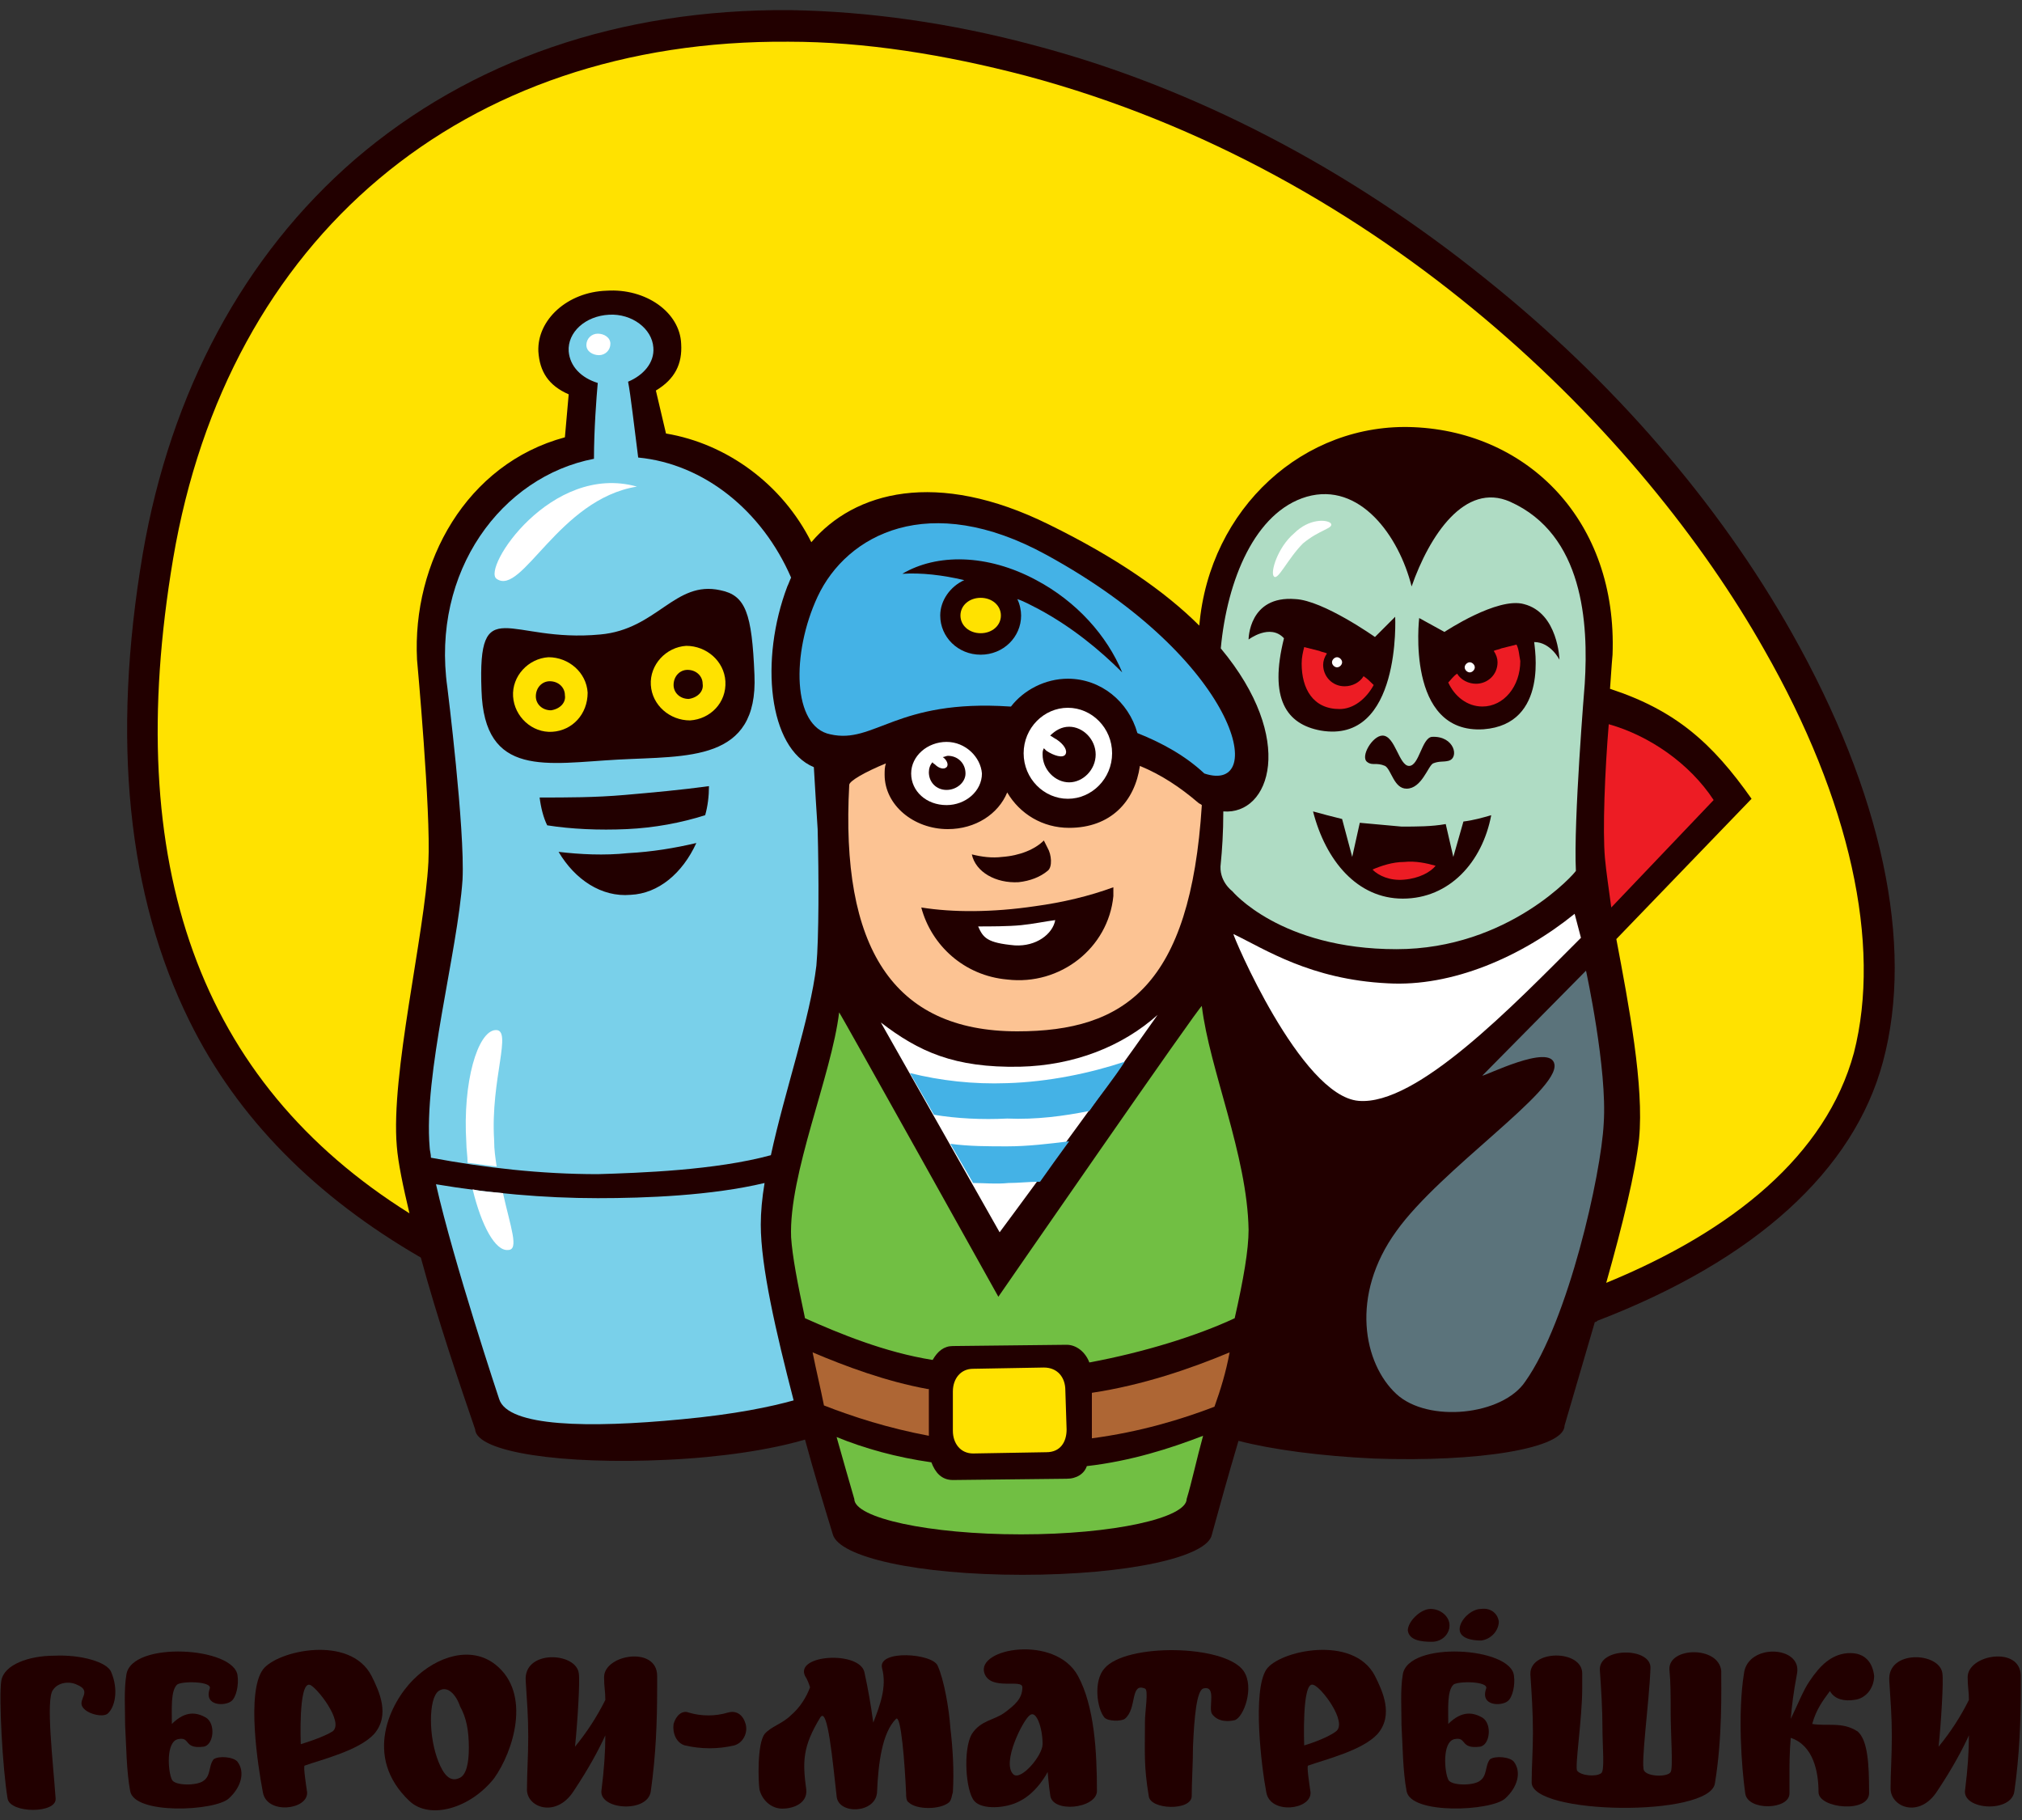 <?xml version="1.0" encoding="UTF-8"?>
<svg version="1.1" id="MH" xmlns="http://www.w3.org/2000/svg" viewBox="0 0 160 144" preserveAspectRatio="xMidYMin meet" width="160"><rect x="0" y="0" width="160" height="144" fill="#333333" stroke="none"/><path fill="#220000" d="M16.1,140.9c-0.5,0.4-2.3,0.4-2.5-0.1c-0.3-0.6-0.5-3,0.5-3.2c1-0.2,0.4,0.8,2,0.6c0.8-0.1,1-1.8,0.2-2.3c-0.7-0.4-1.6-0.6-2.7,0.5c0-1.2-0.1-2.6,0.4-3.1c0.3-0.3,2.8-0.3,2.6,0.3c-0.5,1.4,1.2,1.4,1.7,1c0.4-0.3,0.6-1.3,0.5-2c-0.2-2.3-8.4-2.8-8.8-0.1c-0.2,1.2-0.1,2.6-0.1,4c0.1,1.7,0.1,3.6,0.4,5.2c0.3,1.9,6.7,1.6,7.8,0.6c1-0.9,1.3-2.1,0.7-2.9c-0.3-0.4-1.5-0.5-1.9-0.2C16.5,139.7,16.7,140.5,16.1,140.9z"/><path fill="#220000" d="M117.1,140.9c-0.5,0.4-2.3,0.4-2.5-0.1c-0.3-0.6-0.5-3,0.5-3.2c1-0.2,0.4,0.8,2,0.6c0.8-0.1,1-1.8,0.2-2.3c-0.7-0.4-1.6-0.6-2.7,0.5c0-1.2-0.1-2.6,0.4-3.1c0.3-0.3,2.8-0.3,2.6,0.3c-0.5,1.4,1.2,1.4,1.7,1c0.4-0.3,0.6-1.3,0.5-2c-0.2-2.3-8.4-2.8-8.8-0.1c-0.2,1.2-0.1,2.6-0.1,4c0.1,1.7,0.1,3.6,0.4,5.2c0.3,1.9,6.7,1.6,7.8,0.6c1-0.9,1.3-2.1,0.7-2.9c-0.3-0.4-1.5-0.5-1.9-0.2C117.5,139.7,117.7,140.5,117.1,140.9z"/><path fill="#220000" d="M149.6,141.5c0-1.2,0.1-2.6,0.1-4.1c0-1.6-0.1-2.8-0.2-4.4c-0.2-2.5,4-2.3,4.2-0.6c0.1,0.6-0.1,3.9-0.3,5.8c0.9-1.1,1.7-2.3,2.4-3.7c0-0.7-0.1-1-0.1-1.8c0-1.8,4.2-2.5,4.2-0.1c0,0.6,0,0.6,0,1c0,2.6-0.1,5.3-0.5,8.1c-0.2,1.8-4.2,1.5-3.9-0.1c0.2-1.6,0.3-3,0.3-4.3c-0.5,1.1-1.3,2.6-2.5,4.4C151.9,143.9,149.6,143,149.6,141.5z"/><path fill="#220000" d="M41.7,141.5c0-1.2,0.1-2.6,0.1-4.1c0-1.6-0.1-2.8-0.2-4.4c-0.2-2.5,4-2.3,4.2-0.6c0.1,0.6-0.1,3.9-0.3,5.8c0.9-1.1,1.7-2.3,2.4-3.7c0-0.7-0.1-1-0.1-1.8c0-1.8,4.2-2.5,4.2-0.1c0,0.6,0,0.6,0,1c0,2.6-0.1,5.3-0.5,8.1c-0.2,1.8-4.2,1.5-3.9-0.1c0.2-1.6,0.3-3,0.3-4.3c-0.5,1.1-1.3,2.6-2.5,4.4C44,143.9,41.6,143,41.7,141.5z"/><path fill="#220000" d="M103.7,141.8c0.1,1.4-3.2,1.8-3.5,0c-0.4-2.1-1.1-8,0-9.7c1-1.5,6.9-2.8,8.6,0.5c0.6,1.2,1.5,3.1,0.2,4.6c-1.2,1.3-4.1,2-5.5,2.5C103.4,139.8,103.6,141.1,103.7,141.8z M103.2,138.1c0,0,1.7-0.5,2.5-1.1c1-0.7-1.2-3.6-1.8-3.7C103,133,103.2,138.1,103.2,138.1z"/><path fill="#220000" d="M24.3,141.8c0.1,1.4-3.2,1.8-3.5,0c-0.4-2.1-1.3-7.9,0-9.7c1.1-1.5,6.9-2.8,8.6,0.5c0.6,1.2,1.5,3.1,0.2,4.6c-1.2,1.3-4.1,2-5.5,2.5C24,139.8,24.2,141.1,24.3,141.8z M23.8,138c0,0,1.7-0.5,2.5-1c1-0.7-1.3-3.6-1.8-3.7C23.6,133.1,23.8,138,23.8,138z"/><path fill="#220000" d="M6.5,135c-0.3-0.6,0.8-1.2-0.4-1.7c-0.6-0.3-1.5-0.2-1.9,0.4c-0.6,0.7,0,5.7,0.2,8.6c0.1,1.2-3.6,1.2-3.8,0c-0.4-2.4-0.7-8-0.5-9.3c0.2-1.3,2.2-2,4.2-2c2.1-0.1,4.2,0.5,4.5,1.3c0.6,1.4,0.3,2.8-0.3,3.3C8.1,135.9,6.8,135.6,6.5,135z"/><path fill="#220000" d="M32.4,142.5c-3.7-3.5-1.5-7.8,0.3-9.6c1.9-1.9,4.6-2.7,6.5-1.2c2.9,2.3,1.4,6.9-0.1,9C37.2,143.1,34,144,32.4,142.5z M34.7,133.8c-0.4,0.3-0.6,1.2-0.6,2.3c0,1.1,0.2,2.3,0.6,3.3c0.4,1,0.9,1.6,1.6,1.3c0.6-0.2,0.8-1.2,0.8-2.4c0-1.4-0.2-2.4-0.7-3.3C36.1,134.1,35.4,133.3,34.7,133.8z"/><path fill="#220000" d="M83.1,142c-0.1-0.6-0.2-1.8-0.2-1.8s-0.8,1.6-2.2,2.3c-1.1,0.6-3,0.7-3.6,0c-0.7-0.8-0.9-4.1-0.2-5.3c0.7-1.1,1.8-1.1,2.6-1.7c0.8-0.6,1.4-1.1,1.4-2c0-0.7-2.5,0.3-3-1.1c-0.7-2,5.6-3.1,7.4,0.2c1.3,2.4,1.5,6,1.5,9.1C86.8,143.1,83.2,143.5,83.1,142z M82.5,138c0-1.3-0.5-2.7-1-2.3c-0.5,0.3-2.3,3.8-1.3,4.7C80.8,140.9,82.5,138.9,82.5,138z"/><path fill="#220000" d="M95.2,133.6c-0.5,0.2-0.7,2.2-0.8,4.6c0,1.4-0.1,2.7-0.1,3.9c0,1.2-3.3,1.1-3.4,0c-0.4-2.4-0.3-3.4-0.3-5.9c0-0.8,0.3-2.5,0-2.6c-1.2-0.5-0.6,1.6-1.6,2.4c-0.3,0.2-1.3,0.2-1.6-0.1c-0.6-0.7-0.9-2.9,0-3.9c1.7-2,9.5-1.9,11,0.2c0.9,1.3,0,3.7-0.7,3.9c-0.4,0.1-1.3,0.2-1.8-0.5C95.6,135.1,96.3,133.3,95.2,133.6z"/><path fill="#220000" d="M135.7,141.1c-0.4,2.7-14.6,2.5-14.5-0.1c0-1.2,0.1-2.5,0.1-3.9c0-1.6-0.1-3.1-0.2-4.6c-0.1-2,4.1-2,4.1-0.1c0,0.5,0,0.9,0,1.2c0,2.4-0.6,6.2-0.4,6.5c0.3,0.4,1.5,0.5,1.9,0.2c0.3-0.2,0.1-2,0.1-3.7c0-1.3-0.1-3-0.2-4.4c-0.2-1.9,4.1-1.9,4-0.2c-0.1,2.7-0.8,7.7-0.5,8.1c0.3,0.5,1.9,0.5,2.1,0.1c0.2-0.3,0-3,0-4.7c0-1.3,0-2.4-0.1-3.4c-0.1-1.8,3.9-1.9,4.1,0.1C136.2,133.6,136.3,137.5,135.7,141.1z"/><path fill="#220000" d="M143.4,136.4c0.3-1.1,0.8-1.8,1.4-2.6c0.4,0.7,1.2,0.8,1.9,0.7c1-0.1,1.6-1,1.6-1.9c-0.1-0.9-0.6-1.9-2.1-1.8c-1.3,0.1-2.2,1-3,2.2c-0.5,0.7-1,2-1.5,3c0.1-1.1,0.2-2,0.5-3.6c0.4-2.2-3.9-2.4-4.2,0c-0.5,3.1-0.2,7.4,0.1,9.5c0.2,1.4,3.5,1.3,3.5,0c0-0.4,0-0.9,0-1.5c0-0.7,0-1.7,0.1-2.9c1.8,0.6,2.2,2.7,2.2,4.3c0,1.3,4.1,1.7,4,0c0-2.2-0.1-4.1-0.9-4.8C145.8,136.2,144.6,136.6,143.4,136.4z"/><path fill="#220000" d="M118.6,128.3c0,0.7-0.6,1.4-1.4,1.5c-0.8,0-1.7-0.2-1.7-0.9c0-0.7,0.9-1.6,1.7-1.6C117.9,127.2,118.5,127.6,118.6,128.3z"/><path fill="#220000" d="M114.7,128.6c0,0.7-0.6,1.3-1.4,1.3c-0.8,0-1.8-0.1-1.9-0.9c0-0.7,1-1.7,1.8-1.7C114,127.3,114.7,127.9,114.7,128.6z"/><path fill="#220000" d="M75.2,136.7c-0.1-1.5-0.5-3.8-1-4.9c-0.4-1-4.8-1.3-4.4,0.2c0.4,1.5-0.2,3-0.7,4.3c-0.2-1.5-0.4-2.6-0.7-4c-0.4-1.7-5.5-1.4-4.7,0.3c0.2,0.3,0.3,0.6,0.4,0.9c-0.3,0.8-0.8,1.6-1.5,2.2c-0.7,0.7-1.6,0.9-2.1,1.5c-0.6,0.8-0.5,3.8-0.4,4.4h0c0.2,0.8,0.9,1.5,1.8,1.5c1,0,2-0.5,1.9-1.5h0c-0.3-2.2-0.3-3.4,1.1-5.7c0.6-1,1,3.6,1.3,6.2c0.1,1.5,3.1,1.4,3.2-0.3c0.1-2.3,0.4-4.7,1.5-5.8c0.4-0.4,0.7,3.6,0.8,5.9c0,0.2,0,0.6,0.2,0.7c0.6,0.6,2.5,0.6,3.2,0c0.2-0.2,0.2-0.5,0.3-0.8C75.5,140.1,75.4,138.4,75.2,136.7z"/><path fill="#220000" d="M59,136.4c0.2,0.7-0.2,1.5-0.9,1.7c-1.3,0.3-2.6,0.3-3.9,0c-0.7-0.2-1-1-0.9-1.7l0,0c0.2-0.7,0.7-1.1,1.2-0.9c1,0.3,2.1,0.3,3.1,0C58.3,135.3,58.8,135.7,59,136.4L59,136.4z"/><path fill="#220000" d="M141.8,50.1c-5.8-10.3-14.2-20-24.2-28C106.7,13.3,94.4,6.9,81.9,3.6c-6.7-1.8-13.2-2.7-19.4-2.8C49,0.7,37.2,4.8,28.1,12.6C19.3,20.2,13.5,31,11.3,43.8c-2.5,14.7-1.2,27.1,3.7,37c3.8,7.7,10,13.9,18.3,18.7c1.3,4.8,3.1,10.1,4.3,13.6v0c0.1,1.8,6.9,2.8,15.2,2.4c4.3-0.2,8.2-0.8,10.9-1.6c0.7,2.6,1.5,5.2,2.2,7.5c0,0,0,0,0,0c0.5,1.8,6.7,3.2,15,3.2c8.3,0,14.7-1.4,15-3.2c0,0,0,0,0,0c0.6-2.2,1.3-4.7,2.1-7.4c2.7,0.7,6.5,1.2,10.7,1.4c8.3,0.3,15.1-0.8,15.1-2.6c0,0,0,0,0,0c0.8-2.7,1.6-5.5,2.4-8.2c0.1,0,0.1,0,0.2-0.1c12.5-4.8,20.3-11.9,22.6-20.5C151.5,74.7,148.9,62.7,141.8,50.1z"/><path fill="#FFE200" d="M139.6,51.4c-9.6-17-30-37.8-58.4-45.4c-6.5-1.7-12.8-2.7-18.8-2.7C36.6,3.1,18,18.8,13.7,44.2c-4.1,24.3,2.1,41.4,18.7,51.8c-0.5-2.1-0.9-4-1-5.3C30.9,85,33.6,74,33.9,68.2c0.2-4-0.9-16-0.9-16c-0.4-7.7,3.9-15.5,11.7-17.6l0.3-3.4c-1.6-0.7-2.3-1.8-2.4-3.4c-0.1-2.5,2.3-4.7,5.4-4.8c3.1-0.2,5.8,1.7,5.9,4.2c0.1,1.6-0.5,2.8-2,3.7l0.8,3.4c4.8,0.8,9.2,4,11.5,8.6c3.4-4,9.9-5.8,18.8-1.4c5.3,2.6,9.2,5.3,11.9,8c0.8-9.3,8.3-16.1,17-15.7c9,0.4,16.1,7.4,15.7,18c0,0-0.1,1.1-0.2,2.7c5.2,1.7,8.1,4.3,11.2,8.7l-10.7,11.1c1,5.3,2.2,11.6,1.8,15.8c-0.3,2.7-1.3,6.8-2.6,11.4c10-4.1,17.4-10.1,19.6-18.2C148.9,74.7,146.4,63.3,139.6,51.4z"/><path fill="#ED1C24" d="M127,67.9c0.1,1.1,0.3,2.4,0.5,3.9l8.1-8.5c-1.9-2.9-5.1-5.1-8.3-6C127,60.9,126.8,65.7,127,67.9z"/><path fill="#79D0EA" d="M60.2,96.9c0-1,0.1-2.1,0.3-3.3c-4.2,1-9.4,1.2-13.2,1.2c-4.3,0-8.6-0.4-12.8-1.1c1.4,6.2,5,17,5,17c0.7,2.2,7.1,2.3,14.4,1.6c4.3-0.4,7.1-1,8.9-1.5C61.4,105.4,60.2,100.2,60.2,96.9z"/><path fill="#79D0EA" d="M61,91.4c1.1-5.1,3.1-10.8,3.6-15c0.2-2.2,0.2-7.1,0.1-10.8c-0.1-1.5-0.2-3.2-0.3-4.9c-3.6-1.5-4.3-8.5-2.1-14.3c0.1-0.2,0.2-0.5,0.3-0.7c-2.3-5.3-6.9-9-12.1-9.5c-0.3-2.3-0.6-5-0.8-6c1.2-0.5,2.1-1.5,2-2.7c-0.1-1.5-1.7-2.7-3.5-2.6c-1.9,0.1-3.3,1.4-3.2,2.9c0.1,1.2,1,2.1,2.3,2.5c-0.1,1.1-0.3,3.7-0.3,6c-7.3,1.4-12.9,8.9-11.6,18.1c0,0,1.4,11.2,1.2,15.2C36.2,75.4,33.5,85,34,90.8c0,0.2,0.1,0.5,0.1,0.8c4.3,0.8,8.7,1.3,13.2,1.3C50.6,92.8,56.6,92.6,61,91.4z M38.1,54.6c-0.3-7.9,2.1-3.7,9.4-4.4c4.5-0.4,5.9-4.3,9.5-3.5c2,0.4,2.5,1.8,2.7,6.7c0.3,6.9-5.3,6.4-10.8,6.7C43.3,60.4,38.3,61.6,38.1,54.6z M42.7,63.1c2.2,0,4.4,0,6.7-0.2c2.3-0.2,4.5-0.4,6.7-0.7c0,0.8-0.1,1.6-0.3,2.3c-1.9,0.6-4,1-6.2,1.1c-2.2,0.1-4.4,0-6.3-0.3C43,64.7,42.8,63.9,42.7,63.1z M44.2,67.4c1.7,0.2,3.6,0.3,5.5,0.1c1.9-0.1,3.7-0.4,5.4-0.8c-1.1,2.4-3,4-5.2,4.1C47.6,71,45.5,69.6,44.2,67.4z"/><path fill="#FFFFFF" d="M50.4,38.5c-6.8-1.9-12.3,6.5-11.1,7.3C41.3,47.2,44.2,39.5,50.4,38.5z"/><path fill="#FFFFFF" d="M37,92c0.8,0.1,1.5,0.2,2.3,0.3c-0.1-0.7-0.2-1.3-0.2-2.1c-0.3-4.8,1.5-8.8,0.1-8.7c-1.4,0.1-2.6,4.1-2.3,8.9C36.9,90.9,37,91.5,37,92z"/><path fill="#FFFFFF" d="M37.4,94.1c0.7,2.9,1.8,4.9,2.8,4.8c0.9,0,0.2-1.8-0.4-4.5C38.9,94.3,38.2,94.3,37.4,94.1z"/><path fill="#FFE200" d="M46.5,54.8c-0.1-1.6-1.5-2.8-3.1-2.8c-1.6,0.1-2.9,1.5-2.8,3.1c0.1,1.6,1.5,2.9,3.1,2.8C45.3,57.8,46.5,56.5,46.5,54.8z M43.6,56.2c-0.7,0-1.2-0.5-1.2-1.1c0-0.7,0.5-1.2,1.1-1.2c0.7,0,1.2,0.5,1.2,1.1C44.8,55.6,44.3,56.1,43.6,56.2z"/><path fill="#FFE200" d="M57.4,53.9c-0.1-1.6-1.5-2.8-3.1-2.8c-1.6,0.1-2.9,1.5-2.8,3.1c0.1,1.6,1.5,2.8,3.1,2.8C56.2,56.9,57.5,55.6,57.4,53.9z M54.5,55.3c-0.7,0-1.2-0.5-1.2-1.1c0-0.7,0.5-1.2,1.1-1.2c0.7,0,1.2,0.5,1.2,1.1C55.7,54.7,55.2,55.2,54.5,55.3z"/><path fill="#FFFFFF" d="M48.3,27.2c0,0.5-0.4,0.9-0.9,0.9c-0.5,0-1-0.3-1-0.8c0-0.5,0.4-0.9,0.9-0.9C47.8,26.4,48.3,26.7,48.3,27.2z"/><path fill="#AFDCC4" d="M119.5,39.7c-3.6-1.6-6.4,2.7-7.8,6.7c-1-4-4.1-8.3-8.3-7.1c-4.1,1.2-6.3,6.6-6.8,12c6,7.2,3.9,13.2,0.2,12.9c0,1.7-0.1,3.1-0.2,4.1c-0.2,1.4,0.9,2.2,0.9,2.2s3.8,4.6,13,4.6c8.9,0,14.2-6.1,14.2-6.2c-0.2-3.9,0.7-14.8,0.7-14.8C125.7,49.3,125.3,42.3,119.5,39.7z M111.5,60.6c0.8,0,1-2.2,1.8-2.3c1.8-0.1,2.2,1.7,1.3,1.9c-0.4,0.1-0.7,0-1.2,0.2c-0.4,0.2-0.9,2-2.1,2c-1,0-1.2-1.5-1.7-1.8c-0.7-0.3-1,0-1.4-0.3c-0.6-0.4,0.4-2.1,1.2-2.1C110.4,58.2,110.7,60.6,111.5,60.6z M101.6,50.5c-1.1-1.2-2.8,0.1-2.8,0.1s0-3.5,3.7-3.2c2.2,0.1,6.3,3,6.3,3l1.6-1.6c0,0,0.5,10.1-5.9,9C101.8,57.3,100.4,55.3,101.6,50.5z M111,71.1c-3.6,0-6.1-3-7.1-6.9c0.7,0.2,1.5,0.4,2.3,0.6l0.8,3l0.6-2.7c1.1,0.1,2.2,0.2,3.3,0.3c1.2,0,2.4,0,3.5-0.2l0.6,2.6l0.8-2.8c0.8-0.1,1.5-0.3,2.2-0.5C117.3,68.2,114.7,71.1,111,71.1z M121.4,50.8c0,0.3,1.2,6.5-4,6.9c-6.2,0.4-5.1-8.8-5.1-8.8l2,1.1c0,0,4.2-2.8,6.3-2.2c2.7,0.7,2.8,4.4,2.8,4.4S122.7,50.8,121.4,50.8z"/><path fill="#5B737B" d="M123,84.2c0.4,2.1-9,8.3-12.5,13.2c-3.7,5.1-2.6,10.5,0,12.9c2.5,2.3,8.4,1.7,10.2-1c3.4-4.8,6-16.4,6.2-20.4c0.3-4.3-1.4-12.1-1.4-12.1l-8.2,8.3C117.4,85.2,122.7,82.5,123,84.2z"/><path fill="#FFFFFF" d="M107.5,87.1c4.6,0.4,12.2-7.5,17.6-12.9l-0.5-1.9c-4.2,3.4-9.7,5.8-14.8,5.5c-6.1-0.3-9.7-2.7-12.2-3.9C97.5,73.9,102.9,86.7,107.5,87.1z"/><path fill="#FFFFFF" d="M103.1,43c-1.2,1.2-2,3-2.3,2.6c-0.3-0.3,0.3-2.3,1.6-3.4c1.2-1.2,2.6-1.1,2.9-0.8C105.6,41.8,104.4,41.9,103.1,43z"/><path fill="#ED1C24" d="M120,51c-0.4,0.1-0.8,0.2-1.2,0.3c-0.2,0.1-0.4,0.1-0.6,0.2c0.2,0.3,0.3,0.6,0.3,0.9c0,1-0.8,1.7-1.7,1.7c-0.6,0-1.2-0.3-1.5-0.8c-0.3,0.2-0.5,0.5-0.7,0.7c0.5,1.1,1.5,1.9,2.7,1.9c1.7,0,3-1.6,3-3.6C120.2,51.8,120.2,51.4,120,51z"/><path fill="#FFFFFF" d="M116.7,52.8c0,0.2-0.2,0.4-0.4,0.4c-0.2,0-0.4-0.2-0.4-0.4c0-0.2,0.2-0.4,0.4-0.4C116.5,52.4,116.7,52.6,116.7,52.8z"/><path fill="#ED1C24" d="M107.9,53.5c-0.3,0.5-0.9,0.8-1.5,0.8c-1,0-1.7-0.8-1.7-1.7c0-0.3,0.1-0.6,0.3-0.9c-0.2-0.1-0.4-0.1-0.6-0.2c-0.4-0.1-0.8-0.2-1.2-0.3c-0.1,0.4-0.2,0.8-0.2,1.3c0,2,0.9,3.6,3,3.6c1.1,0,2.1-0.8,2.7-1.9C108.4,53.9,108.2,53.7,107.9,53.5z"/><path fill="#FFFFFF" d="M105.4,52.4c0,0.2,0.2,0.4,0.4,0.4c0.2,0,0.4-0.2,0.4-0.4c0-0.2-0.2-0.4-0.4-0.4C105.6,52,105.4,52.2,105.4,52.4z"/><path fill="#ED1C24" d="M113.6,68.5c-0.7-0.2-1.6-0.4-2.5-0.3c-0.9,0-1.8,0.3-2.5,0.6c0.5,0.5,1.4,0.9,2.5,0.8C112.3,69.5,113.2,69,113.6,68.5z"/><path fill="#FFFFFF" d="M84.5,56c-1.9,0-3.5,1.6-3.5,3.6c0,2,1.6,3.6,3.5,3.6c1.9,0,3.5-1.6,3.5-3.6C88,57.6,86.4,56,84.5,56z M84.6,61.9c-1.1,0-2.1-1-2.1-2.2c0-0.2,0-0.3,0.1-0.5c0.1,0.1,0.1,0.1,0.2,0.2c0.6,0.4,1.3,0.6,1.5,0.3c0.2-0.3-0.1-0.8-0.7-1.2c-0.2-0.1-0.3-0.2-0.5-0.3c0.4-0.4,0.9-0.7,1.5-0.7c1.1,0,2.1,1,2.1,2.2C86.7,60.9,85.7,61.9,84.6,61.9z"/><path fill="#FFFFFF" d="M74.9,58.7c-1.5,0-2.8,1.1-2.8,2.5c0,1.4,1.2,2.5,2.8,2.5c1.5,0,2.8-1.1,2.8-2.5C77.6,59.9,76.4,58.7,74.9,58.7z M74.9,62.5c-0.8,0-1.4-0.6-1.4-1.4c0-0.3,0.1-0.6,0.3-0.8c0,0.1,0.1,0.1,0.2,0.2c0.3,0.3,0.7,0.4,0.9,0.2c0.2-0.2,0-0.6-0.3-0.8c0,0,0,0,0,0c0.1,0,0.3-0.1,0.4-0.1c0.8,0,1.4,0.6,1.4,1.4C76.4,61.9,75.7,62.5,74.9,62.5z"/><path fill="#FFFFFF" d="M80.8,73.2c-1,0.1-2.5,0.1-3.4,0.1c0.4,0.9,0.7,1.3,2.9,1.5c1.7,0.1,3-0.9,3.2-2C82.7,72.9,81.8,73.1,80.8,73.2z"/><path fill="#FCC393" d="M94.8,63.5c-1.4-1.2-2.9-2.2-4.6-2.9c-0.4,2.8-2.3,4.9-5.6,4.9c-2.1,0-3.9-1.1-4.9-2.8c-0.7,1.7-2.5,2.9-4.7,2.9c-2.7,0-5-1.9-5-4.3c0-0.3,0-0.6,0.1-0.9c-1.7,0.7-2.9,1.4-2.9,1.7c-0.7,12.8,3.4,19.5,13.3,19.5c8.5,0,13.7-3.6,14.6-17.9C95,63.6,94.9,63.6,94.8,63.5z M79.3,67.8c1.4-0.1,2.6-0.6,3.3-1.3c0.1,0.2,0.2,0.4,0.3,0.6c0.3,0.5,0.4,1.5,0,1.8c-0.6,0.5-1.4,0.8-2.3,0.9c-1.8,0.1-3.4-0.8-3.7-2.2C77.7,67.8,78.5,67.9,79.3,67.8z M88.1,70.9c-0.4,4.1-4.2,7.1-8.4,6.6c-3.4-0.3-6-2.7-6.8-5.7c2.5,0.4,5.6,0.4,9-0.1c2.2-0.3,4.3-0.8,6.2-1.5C88.1,70.5,88.1,70.7,88.1,70.9z"/><path fill="#AE6634" d="M73.4,109.9c-3.3-0.6-6.5-1.8-9.1-2.9c0.3,1.5,0.6,2.7,0.9,4.2c2.3,0.9,5.1,1.8,8.3,2.4V109.9z"/><path fill="#AE6634" d="M86.4,110.2l0,3.6c3.8-0.5,7.1-1.5,9.7-2.5c0.5-1.4,0.9-2.7,1.2-4.3C94.2,108.3,90.4,109.6,86.4,110.2z"/><path fill="#71BF43" d="M95.1,79.6c0-0.3-16.1,23-16.1,23S66.4,80,66.4,80.1c-0.6,5-4,12.8-3.8,17.8c0.1,1.5,0.5,3.6,1.1,6.4c2.7,1.2,6.3,2.7,10.1,3.3c0.4-0.7,0.9-1.1,1.6-1.1l9-0.1c0.8,0,1.5,0.6,1.8,1.4c4.3-0.8,8.5-2.1,11.5-3.5c0.7-3.1,1.1-5.4,1.1-7C98.7,91.4,95.7,84.6,95.1,79.6z"/><path fill="#71BF43" d="M84.4,117l-9,0.1c-0.9,0-1.4-0.6-1.7-1.4c-2.8-0.4-5.3-1.1-7.5-2c0.5,1.8,1,3.5,1.4,4.9c0,0,0,0,0,0c0,1.5,5.9,2.8,13.2,2.8c7.3,0,13.1-1.3,13.1-2.8v0c0.4-1.3,0.8-3.2,1.3-5c-2.6,1-5.7,2-9.2,2.4C85.8,116.6,85.2,117,84.4,117z"/><path fill="#FFE200" d="M84.4,113.1c0,1-0.5,1.8-1.6,1.8L77,115c-1,0-1.6-0.8-1.6-1.8l0-3.1c0-1,0.6-1.8,1.6-1.8l5.6-0.1c1.1,0,1.7,0.8,1.7,1.8L84.4,113.1z"/><path fill="#FFFFFF" d="M80.7,84.4c-5.2,0.1-8-1.2-11-3.5l9.4,16.6c0,0,7.8-10.5,12.5-17.2C88.8,82.8,85,84.3,80.7,84.4z"/><path fill="#44B2E6" d="M86.2,87.9c0.9-1.3,1.9-2.5,2.8-3.9c-2.7,0.9-6,1.6-9.3,1.7c-2.7,0.1-5.3-0.2-7.7-0.8l1.9,3.3c1.8,0.3,3.8,0.4,5.8,0.3C82,88.6,84.2,88.3,86.2,87.9z"/><path fill="#44B2E6" d="M79.7,90.7c-1.5,0-3,0-4.5-0.2l1.8,3.1c0.9,0,1.8,0.1,2.8,0c0.8,0,1.6-0.1,2.5-0.1c0.7-1,1.5-2.1,2.3-3.2C83,90.5,81.3,90.7,79.7,90.7z"/><path fill="#FFE200" d="M77.6,47.3c-0.9,0-1.6,0.6-1.6,1.4c0,0.8,0.7,1.4,1.6,1.4s1.6-0.6,1.6-1.4C79.2,47.9,78.5,47.3,77.6,47.3z"/><path fill="#44B2E6" d="M82.8,43.9c-9.3-5.1-15.8-1.6-18.1,3.3c-2.1,4.5-2,10.3,1,10.9c3.5,0.8,5.2-2.8,14.2-2.2c0,0,0.1,0,0.1,0c1-1.3,2.7-2.2,4.5-2.2c2.6,0,4.8,1.8,5.5,4.3c2,0.8,3.8,1.8,5.3,3.2C100.4,62.9,98,52.2,82.8,43.9z M82.2,48.2c-0.6-0.3-1.1-0.6-1.7-0.8c0.2,0.4,0.3,0.9,0.3,1.3c0,1.7-1.4,3.1-3.2,3.1c-1.8,0-3.2-1.4-3.2-3.1c0-1.2,0.8-2.3,1.9-2.8c-1.7-0.4-3.4-0.6-4.9-0.5c2.7-1.6,6.7-1.6,10.6,0.5c3.2,1.7,5.6,4.4,6.8,7.3C87,51.4,84.8,49.6,82.2,48.2z"/></svg>